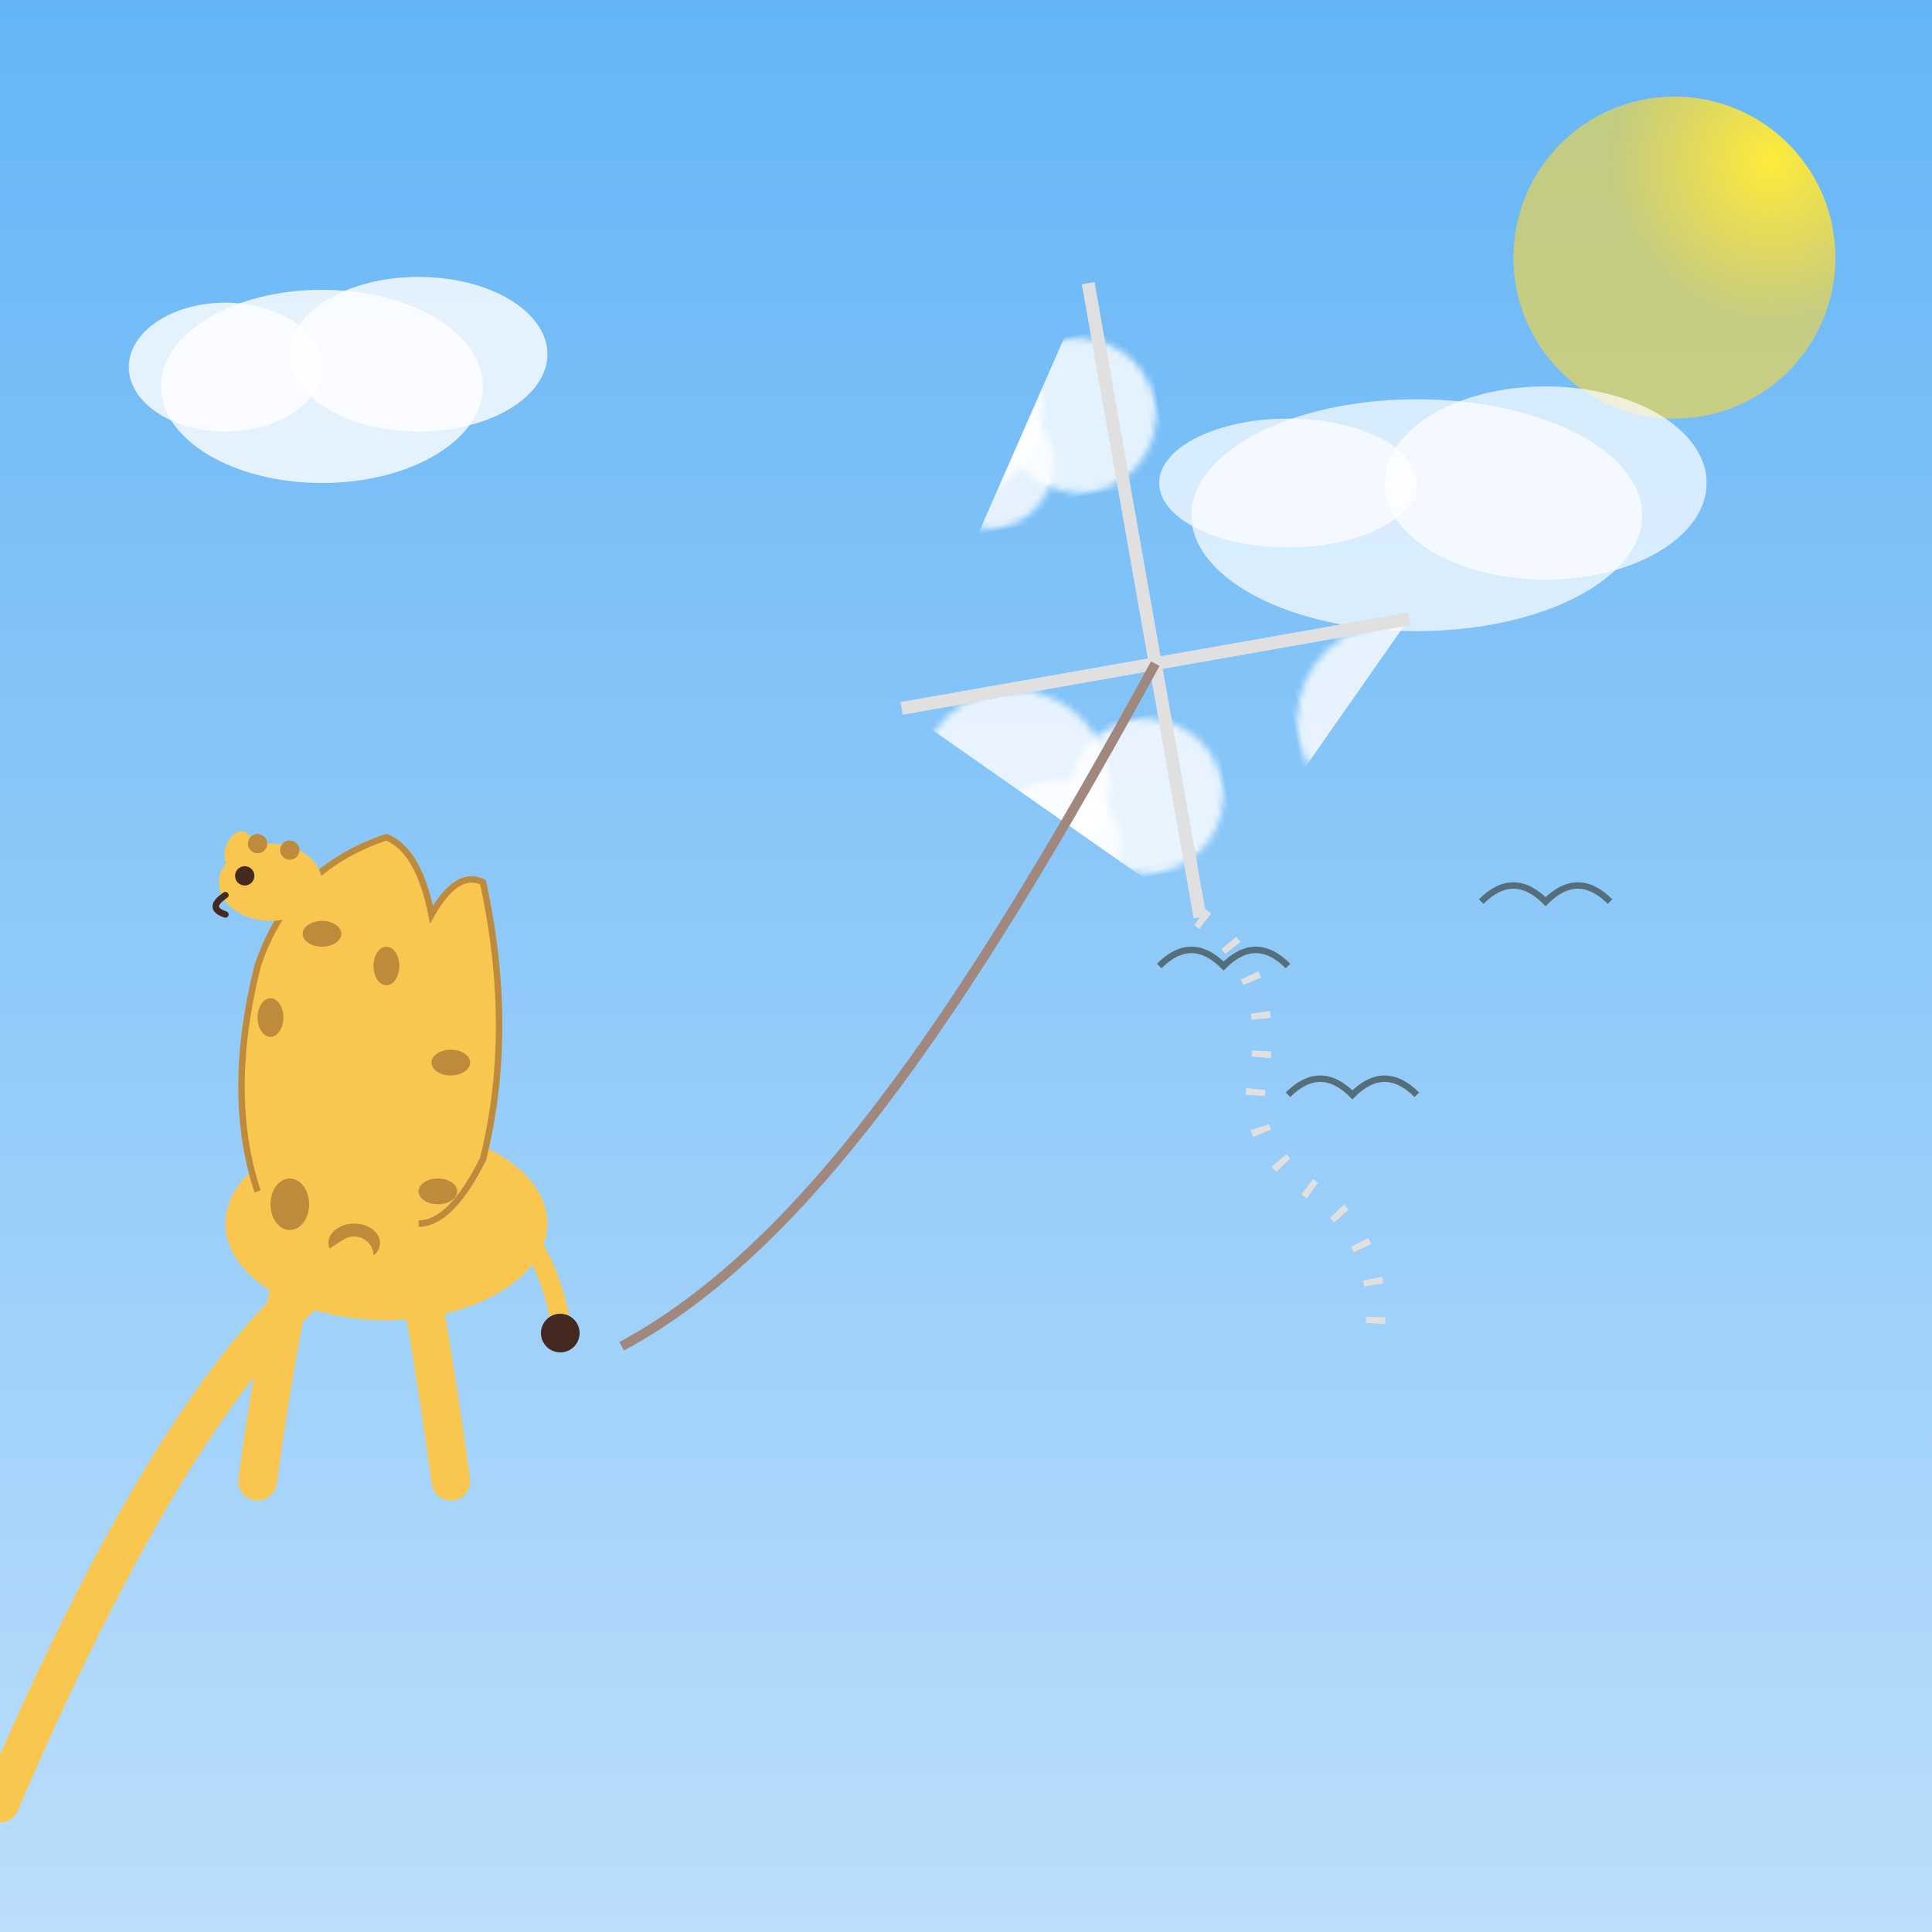 <svg viewBox="0 0 300 300" xmlns="http://www.w3.org/2000/svg">
  <defs>
    <linearGradient id="skyGradient" x1="0%" y1="0%" x2="0%" y2="100%">
      <stop offset="0%" stop-color="#64b5f6"/>
      <stop offset="100%" stop-color="#bbdefb"/>
    </linearGradient>
    <radialGradient id="sunGradient" cx="80%" cy="20%" r="50%">
      <stop offset="0%" stop-color="#ffeb3b"/>
      <stop offset="100%" stop-color="#fdd835" stop-opacity="0.6"/>
    </radialGradient>
    <pattern id="cloudPattern" x="0" y="0" width="60" height="60" patternUnits="userSpaceOnUse">
      <circle cx="15" cy="15" r="15" fill="white" opacity="0.8"/>
      <circle cx="35" cy="20" r="12" fill="white" opacity="0.8"/>
      <circle cx="20" cy="25" r="10" fill="white" opacity="0.8"/>
    </pattern>
    <filter id="cloudFilter" x="-20%" y="-20%" width="140%" height="140%">
      <feGaussianBlur in="SourceAlpha" stdDeviation="3" result="blur"/>
      <feComponentTransfer in="blur" result="opaque">
        <feFuncA type="table" tableValues="0 1 1 1 1"/>
      </feComponentTransfer>
      <feComposite operator="in" in="opaque" in2="SourceGraphic"/>
    </filter>
  </defs>
  
  <!-- Sky background -->
  <rect x="0" y="0" width="300" height="300" fill="url(#skyGradient)"/>
  
  <!-- Sun -->
  <circle cx="260" cy="40" r="25" fill="url(#sunGradient)"/>
  
  <!-- Small clouds in background -->
  <g filter="url(#cloudFilter)">
    <ellipse cx="50" cy="60" rx="25" ry="15" fill="white" opacity="0.8"/>
    <ellipse cx="65" cy="55" rx="20" ry="12" fill="white" opacity="0.8"/>
    <ellipse cx="35" cy="57" rx="15" ry="10" fill="white" opacity="0.8"/>
    
    <ellipse cx="220" cy="80" rx="35" ry="18" fill="white" opacity="0.7"/>
    <ellipse cx="240" cy="75" rx="25" ry="15" fill="white" opacity="0.7"/>
    <ellipse cx="200" cy="75" rx="20" ry="10" fill="white" opacity="0.7"/>
  </g>
  
  <!-- Cloud kite -->
  <g transform="translate(140, 110) rotate(-10)">
    <!-- Kite body made of clouds -->
    <path d="M0,0 L40,-60 L80,0 L40,40 Z" fill="url(#cloudPattern)" filter="url(#cloudFilter)"/>
    
    <!-- Kite details -->
    <line x1="40" y1="-60" x2="40" y2="40" stroke="#e0e0e0" stroke-width="2"/>
    <line x1="0" y1="0" x2="80" y2="0" stroke="#e0e0e0" stroke-width="2"/>
    
    <!-- Kite tail -->
    <path d="M40,40 Q50,50 45,65 Q40,75 50,85 Q60,95 55,110" fill="none" stroke="#e0e0e0" stroke-width="3" stroke-dasharray="1 5"/>
    
    <!-- Kite string -->
    <path d="M40,0 C0,50 -30,80 -60,90" fill="none" stroke="#a1887f" stroke-width="1.5"/>
  </g>
  
  <!-- Giraffe -->
  <g transform="translate(60, 190)">
    <!-- Giraffe body -->
    <ellipse cx="0" cy="0" rx="25" ry="15" fill="#f9c74f"/>
    <path d="M-20,-5 Q-25,-20 -20,-40 Q-15,-55 0,-60 Q5,-58 7,-48 Q11,-55 15,-53 Q20,-30 15,-10 Q10,0 5,0" fill="#f9c74f" stroke="#be8a3c" stroke-width="1"/>
    
    <!-- Giraffe spots -->
    <g fill="#be8a3c">
      <ellipse cx="-15" cy="-3" rx="3" ry="4"/>
      <ellipse cx="-5" cy="3" rx="4" ry="3"/>
      <ellipse cx="8" cy="-5" rx="3" ry="2"/>
      <ellipse cx="-18" cy="-32" rx="2" ry="3"/>
      <ellipse cx="-10" cy="-45" rx="3" ry="2"/>
      <ellipse cx="0" cy="-40" rx="2" ry="3"/>
      <ellipse cx="10" cy="-25" rx="3" ry="2"/>
    </g>
    
    <!-- Giraffe head -->
    <ellipse cx="-18" cy="-53" rx="8" ry="6" fill="#f9c74f"/>
    <circle cx="-22" cy="-54" r="1.5" fill="#43291f"/>
    <path d="M-25,-51 Q-28,-49 -25,-48" fill="none" stroke="#43291f" stroke-width="1" stroke-linecap="round"/>
    
    <!-- Ears and horns -->
    <ellipse cx="-23" cy="-58" rx="2" ry="3" fill="#f9c74f" transform="rotate(20, -23, -58)"/>
    <circle cx="-15" cy="-58" r="1.5" fill="#be8a3c"/>
    <circle cx="-20" cy="-59" r="1.5" fill="#be8a3c"/>
    
    <!-- Legs -->
    <path d="M-15,10 Q-18,25 -20,40" fill="none" stroke="#f9c74f" stroke-width="6" stroke-linecap="round"/>
    <path d="M5,8 Q8,25 10,40" fill="none" stroke="#f9c74f" stroke-width="6" stroke-linecap="round"/>
    
    <!-- Tail -->
    <path d="M20,0 Q25,5 27,15" fill="none" stroke="#f9c74f" stroke-width="3" stroke-linecap="round"/>
    <circle cx="27" cy="17" r="3" fill="#43291f"/>
    
    <!-- Front leg holding string -->
    <path d="M-5,5 Q-30,20 -60,90" fill="none" stroke="#f9c74f" stroke-width="6" stroke-linecap="round"/>
  </g>
  
  <!-- Birds -->
  <g fill="#546e7a">
    <path d="M200,170 Q205,165 210,170 Q215,165 220,170" stroke="#546e7a" stroke-width="1" fill="none"/>
    <path d="M180,150 Q185,145 190,150 Q195,145 200,150" stroke="#546e7a" stroke-width="1" fill="none"/>
    <path d="M230,140 Q235,135 240,140 Q245,135 250,140" stroke="#546e7a" stroke-width="1" fill="none"/>
  </g>
</svg>